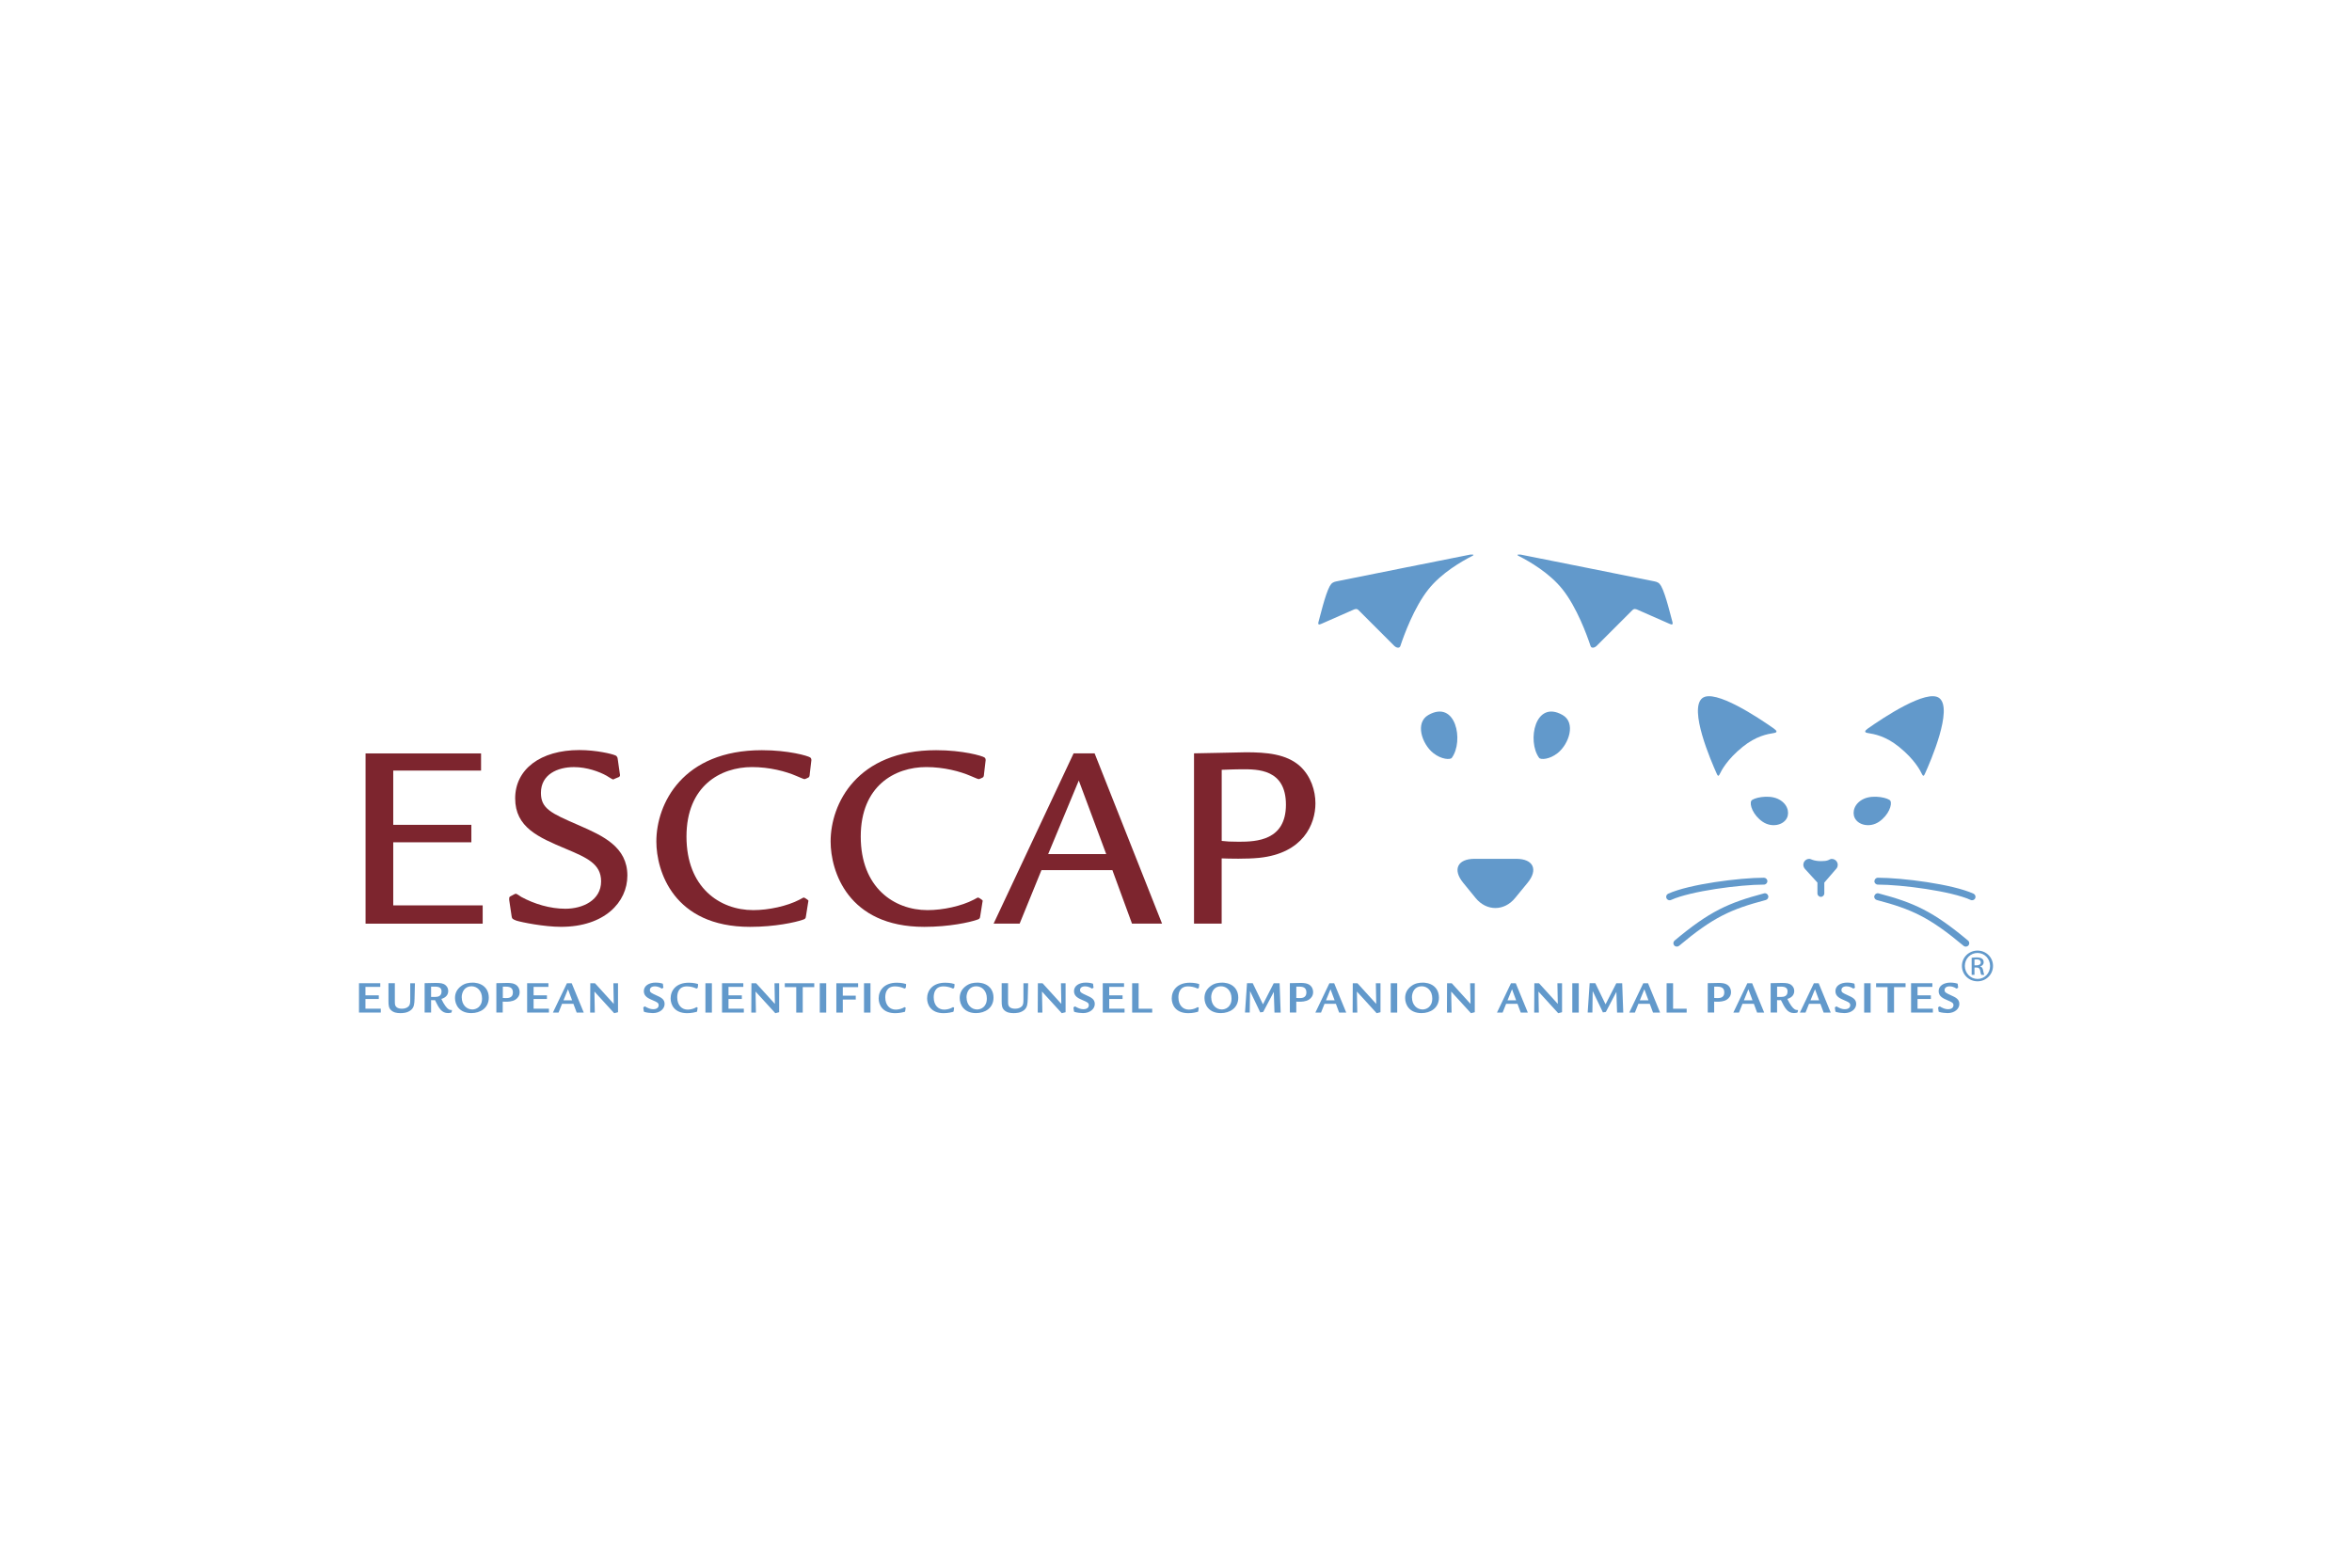 <?xml version="1.0" encoding="UTF-8"?>
<svg xmlns="http://www.w3.org/2000/svg" id="Ebene_1" data-name="Ebene 1" viewBox="0 0 684 456">
  <defs>
    <style>
      .cls-1 {
        fill: #6299cb;
      }

      .cls-2 {
        fill: #7d252e;
      }
    </style>
  </defs>
  <g>
    <path class="cls-1" d="M110.59,286v1.06h-4.31v2.46h3.88v1.06h-3.88v2.82h4.46v1.13h-6.34v-8.54h6.19v.02Z"></path>
    <path class="cls-1" d="M114.83,286v5.08c0,.96,0,1.35.38,1.77.29.33.86.56,1.67.56s1.57-.25,1.98-.73c.44-.47.44-1.11.44-2.2v-4.48h1.37l-.11,4.44c-.04,1.55-.13,2.51-.96,3.28-1.09.98-2.6.98-3.15.98-1,0-1.98-.15-2.73-.86-.67-.64-.75-1.42-.75-2.68v-5.17h1.88-.02Z"></path>
    <path class="cls-1" d="M125.37,294.52h-1.88v-8.54c.38,0,2.88-.07,3.17-.07,1.47,0,2.24.09,2.93.67.62.53.76,1.17.76,1.69,0,1-.6,1.89-2,2.29.78,1.67,1.6,2.71,2.13,3.02.38.22.73.22.95.22v.07l-.09.53c0,.05-.02.09-.07.13-.13.07-.6.15-.98.15-1.82,0-2.62-1.33-3.79-3.77-.4.04-.75.04-1.13,0v3.6ZM125.37,289.97c.98.02,1.29.04,1.78-.04.89-.15,1.26-.75,1.26-1.53,0-.89-.46-1.42-1.93-1.42h-1.11v3-.02Z"></path>
    <path class="cls-1" d="M140.68,286.85c.56.46,1.47,1.47,1.47,3.33,0,3.06-2.51,4.51-5.08,4.51-3.44,0-4.75-2.37-4.75-4.39,0-1.53.66-2.58,1.64-3.37,1.18-.95,2.4-1.11,3.59-1.11.33,0,1.95.07,3.11,1.02h.02ZM134.29,290.13c0,2.2,1.46,3.5,3.08,3.5,1.06,0,2.82-.69,2.82-3.22,0-2.24-1.46-3.53-3.08-3.53-1.89,0-2.84,1.55-2.84,3.26h.02Z"></path>
    <path class="cls-1" d="M146.23,294.52h-1.88v-8.54c.76,0,2.09-.07,3.11-.07.91,0,2.04.04,2.86.76.49.44.8,1.11.8,1.91,0,1.04-.55,1.73-1.17,2.15-.93.64-2.29.64-2.82.64-.36,0-.6,0-.93-.02v3.17h.02ZM146.23,290.28c.22.02.38.04.84.04.67,0,2.09,0,2.09-1.62,0-1.22-.66-1.71-2.02-1.71h-.91v3.29Z"></path>
    <path class="cls-1" d="M159.49,286v1.06h-4.31v2.46h3.88v1.06h-3.88v2.82h4.46v1.13h-6.34v-8.54h6.19v.02Z"></path>
    <path class="cls-1" d="M166.26,286l3.51,8.54h-2.06l-.95-2.55h-3.31l-1.02,2.55h-1.64l4.08-8.54h1.38ZM166.38,290.97l-1.2-3.22-1.31,3.22h2.51Z"></path>
    <path class="cls-1" d="M173.03,286l5.46,6.01-.11-6.01h1.35v8.43l-1.11.29-5.75-6.3.11,6.12h-1.35l.04-8.54h1.37Z"></path>
    <path class="cls-1" d="M192.93,287.13c0,.11-.02.18-.07.22l-.31.16s-.07.04-.11.04c-.07,0-.38-.22-.44-.27-.33-.16-.91-.38-1.55-.38-.93,0-1.46.44-1.46,1.07,0,.69.4.86,1.8,1.51,1.42.64,2.49,1.13,2.49,2.55s-1.37,2.66-3.42,2.66c-.69,0-1.78-.13-2.4-.33-.2-.05-.22-.09-.24-.24l-.13-.93c0-.16,0-.18.07-.24l.33-.18s.07-.04.09-.04.38.22.44.27c1.02.55,1.69.55,1.98.55,1.15,0,1.55-.6,1.55-1.17,0-.69-.53-.91-1.67-1.4-1.31-.56-2.64-1.13-2.64-2.68s1.47-2.49,3.44-2.49c.93,0,1.84.22,1.97.27.13.05.13.11.15.22l.09.8.04.02Z"></path>
    <path class="cls-1" d="M202.88,287.29s-.02.09-.07.13c-.05.02-.22.13-.27.13-.07,0-.36-.16-.42-.18-.58-.24-1.47-.46-2.35-.46-2.44,0-2.82,1.97-2.82,3.17,0,2.37,1.37,3.59,3.04,3.59.56,0,1.35-.13,2.02-.44.07-.04.53-.29.55-.29.04,0,.24.11.27.13.05.02.05.05.04.18l-.13.86c-.02.16-.05.18-.18.22-.24.07-1.42.38-2.71.38-3.66,0-4.82-2.4-4.82-4.3,0-2.35,1.62-4.57,5.28-4.57,1.44,0,2.48.31,2.57.35.11.04.16.07.13.27l-.09.84h-.02Z"></path>
    <path class="cls-1" d="M207.03,286v8.54h-1.88v-8.54h1.88Z"></path>
    <path class="cls-1" d="M216.17,286v1.06h-4.31v2.46h3.88v1.06h-3.88v2.82h4.46v1.13h-6.34v-8.54h6.19v.02Z"></path>
    <path class="cls-1" d="M219.89,286l5.46,6.01-.11-6.01h1.35v8.43l-1.11.29-5.75-6.3.11,6.12h-1.35l.04-8.54s1.37,0,1.37,0Z"></path>
    <path class="cls-1" d="M236.8,286v1.13h-3.35v7.41h-1.89v-7.41h-3.33v-1.13h8.57Z"></path>
    <path class="cls-1" d="M240.28,286v8.54h-1.88v-8.54h1.88Z"></path>
    <path class="cls-1" d="M249.56,286v1.13h-4.46v2.49h3.77v1.13h-3.77v3.79h-1.88v-8.54s6.34,0,6.34,0Z"></path>
    <path class="cls-1" d="M253.15,286v8.54h-1.88v-8.54h1.88Z"></path>
    <path class="cls-1" d="M263.38,287.29s-.02.09-.07.13c-.05.02-.22.13-.27.13-.07,0-.36-.16-.42-.18-.58-.24-1.47-.46-2.35-.46-2.44,0-2.82,1.97-2.82,3.17,0,2.37,1.37,3.59,3.04,3.59.56,0,1.35-.13,2.02-.44.07-.04.53-.29.55-.29.04,0,.24.11.27.13.05.02.05.05.04.18l-.13.86c-.02.16-.05.18-.18.22-.24.07-1.42.38-2.71.38-3.66,0-4.82-2.4-4.82-4.3,0-2.35,1.62-4.57,5.28-4.57,1.44,0,2.48.31,2.57.35.11.04.16.07.13.27l-.09.84h-.02Z"></path>
    <path class="cls-1" d="M277.47,287.29s-.02.09-.07.13c-.05.02-.22.13-.27.13-.07,0-.36-.16-.42-.18-.58-.24-1.47-.46-2.35-.46-2.44,0-2.82,1.97-2.82,3.17,0,2.37,1.37,3.59,3.04,3.59.56,0,1.35-.13,2.02-.44.07-.04.53-.29.55-.29.04,0,.24.11.27.13.05.02.05.05.04.18l-.13.86c-.02.16-.05.18-.18.22-.24.07-1.42.38-2.71.38-3.66,0-4.82-2.4-4.82-4.3,0-2.35,1.62-4.57,5.28-4.57,1.44,0,2.48.31,2.57.35.11.04.16.07.13.27l-.09.84h-.02Z"></path>
    <path class="cls-1" d="M287.46,286.85c.56.46,1.47,1.47,1.47,3.33,0,3.06-2.51,4.51-5.08,4.51-3.44,0-4.75-2.37-4.75-4.39,0-1.53.66-2.58,1.64-3.37,1.18-.95,2.4-1.11,3.59-1.11.33,0,1.95.07,3.11,1.02h.02ZM281.09,290.13c0,2.2,1.46,3.5,3.08,3.5,1.06,0,2.82-.69,2.82-3.22,0-2.24-1.46-3.53-3.08-3.53-1.89,0-2.84,1.55-2.84,3.26h.02Z"></path>
    <path class="cls-1" d="M293.16,286v5.08c0,.96,0,1.35.38,1.77.29.33.86.56,1.67.56s1.57-.25,1.98-.73c.44-.47.44-1.11.44-2.2v-4.48h1.37l-.11,4.44c-.04,1.55-.13,2.51-.96,3.28-1.09.98-2.6.98-3.15.98-1,0-1.98-.15-2.73-.86-.67-.64-.75-1.42-.75-2.68v-5.17h1.88-.02Z"></path>
    <path class="cls-1" d="M303.19,286l5.46,6.01-.11-6.01h1.35v8.43l-1.11.29-5.75-6.3.11,6.12h-1.35l.04-8.54h1.37Z"></path>
    <path class="cls-1" d="M318.03,287.13c0,.11-.02.18-.07.22l-.31.16s-.07.04-.11.04c-.07,0-.38-.22-.44-.27-.33-.16-.91-.38-1.55-.38-.93,0-1.46.44-1.46,1.07,0,.69.4.86,1.8,1.51,1.42.64,2.49,1.13,2.49,2.55s-1.37,2.66-3.42,2.66c-.69,0-1.78-.13-2.4-.33-.2-.05-.22-.09-.24-.24l-.13-.93c0-.16,0-.18.07-.24l.33-.18s.07-.04.09-.04.38.22.44.27c1.02.55,1.69.55,1.98.55,1.15,0,1.55-.6,1.55-1.17,0-.69-.53-.91-1.67-1.4-1.31-.56-2.64-1.13-2.64-2.68s1.47-2.49,3.44-2.49c.93,0,1.84.22,1.97.27s.13.11.15.22l.09.8.04.02Z"></path>
    <path class="cls-1" d="M326.89,286v1.06h-4.31v2.46h3.88v1.06h-3.88v2.82h4.46v1.13h-6.34v-8.54h6.19v.02Z"></path>
    <path class="cls-1" d="M331.13,286v7.41h3.95v1.13h-5.83v-8.54h1.88Z"></path>
    <path class="cls-1" d="M348.63,287.29s-.02.09-.07.13c-.05.02-.22.13-.27.13-.07,0-.36-.16-.42-.18-.58-.24-1.47-.46-2.35-.46-2.44,0-2.82,1.97-2.82,3.17,0,2.37,1.37,3.59,3.04,3.59.56,0,1.35-.13,2.02-.44.07-.04.53-.29.55-.29.04,0,.22.11.27.13s.05.05.02.18l-.13.86c-.02.16-.05.18-.18.22-.22.07-1.42.38-2.71.38-3.66,0-4.82-2.4-4.82-4.3,0-2.35,1.62-4.57,5.28-4.57,1.44,0,2.48.31,2.57.35.11.04.16.07.13.27l-.09.84Z"></path>
    <path class="cls-1" d="M358.64,286.85c.56.46,1.47,1.47,1.47,3.33,0,3.06-2.51,4.51-5.08,4.51-3.44,0-4.75-2.37-4.75-4.39,0-1.53.66-2.58,1.64-3.37,1.18-.95,2.4-1.11,3.59-1.11.33,0,1.95.07,3.11,1.02h.02ZM352.25,290.13c0,2.2,1.46,3.5,3.08,3.5,1.06,0,2.82-.69,2.82-3.22,0-2.24-1.46-3.53-3.08-3.53-1.89,0-2.84,1.55-2.84,3.26h.02Z"></path>
    <path class="cls-1" d="M364.32,286l2.97,6.13,3.13-6.13h1.71l.31,8.54h-1.8l-.2-6.03-3.08,5.84-.86.13-2.97-6.21-.09,6.26h-1.37l.58-8.54h1.67-.02Z"></path>
    <path class="cls-1" d="M376.99,294.52h-1.88v-8.54c.76,0,2.09-.07,3.11-.07.91,0,2.04.04,2.86.76.49.44.8,1.11.8,1.91,0,1.04-.55,1.73-1.17,2.15-.93.64-2.29.64-2.8.64-.36,0-.6,0-.93-.02v3.17h0ZM376.99,290.28c.22.02.38.04.84.04.67,0,2.09,0,2.09-1.62,0-1.22-.66-1.71-2.02-1.71h-.91v3.29Z"></path>
    <path class="cls-1" d="M388,286l3.51,8.54h-2.06l-.95-2.55h-3.31l-1.02,2.55h-1.64l4.08-8.54h1.38ZM388.13,290.97l-1.2-3.22-1.31,3.22h2.51Z"></path>
    <path class="cls-1" d="M394.77,286l5.46,6.01-.11-6.01h1.35v8.43l-1.11.29-5.75-6.3.11,6.12h-1.35l.04-8.54h1.37Z"></path>
    <path class="cls-1" d="M406.33,286v8.54h-1.88v-8.54h1.88Z"></path>
    <path class="cls-1" d="M417,286.85c.56.46,1.47,1.47,1.47,3.33,0,3.06-2.51,4.51-5.08,4.51-3.44,0-4.75-2.37-4.75-4.39,0-1.53.66-2.58,1.64-3.37,1.18-.95,2.4-1.11,3.59-1.11.33,0,1.95.07,3.11,1.02h.02ZM410.63,290.13c0,2.2,1.46,3.5,3.08,3.5,1.06,0,2.82-.69,2.82-3.22,0-2.24-1.46-3.53-3.08-3.53-1.89,0-2.84,1.55-2.84,3.26h.02Z"></path>
    <path class="cls-1" d="M422.19,286l5.46,6.01-.11-6.01h1.35v8.43l-1.11.29-5.75-6.3.11,6.12h-1.35l.04-8.54h1.37Z"></path>
    <path class="cls-1" d="M440.81,286l3.51,8.54h-2.06l-.95-2.55h-3.31l-1.02,2.55h-1.64l4.08-8.54h1.38ZM440.92,290.97l-1.2-3.22-1.31,3.22h2.51Z"></path>
    <path class="cls-1" d="M447.57,286l5.46,6.01-.11-6.01h1.35v8.43l-1.11.29-5.75-6.3.11,6.12h-1.35l.04-8.54h1.37Z"></path>
    <path class="cls-1" d="M459.13,286v8.54h-1.88v-8.54h1.88Z"></path>
    <path class="cls-1" d="M463.95,286l2.97,6.13,3.13-6.13h1.71l.31,8.54h-1.8l-.2-6.03-3.06,5.84-.86.13-2.97-6.21-.09,6.26h-1.37l.58-8.54h1.67-.04Z"></path>
    <path class="cls-1" d="M479.28,286l3.51,8.54h-2.06l-.95-2.55h-3.31l-1.02,2.55h-1.64l4.08-8.54h1.38ZM479.4,290.97l-1.2-3.22-1.31,3.22h2.51Z"></path>
    <path class="cls-1" d="M486.56,286v7.41h3.95v1.13h-5.83v-8.54h1.88Z"></path>
    <path class="cls-1" d="M498.52,294.52h-1.88v-8.54c.76,0,2.09-.07,3.11-.07.91,0,2.04.04,2.86.76.49.44.8,1.11.8,1.91,0,1.04-.55,1.73-1.17,2.15-.93.64-2.29.64-2.8.64-.36,0-.6,0-.93-.02v3.17h0ZM498.52,290.28c.22.02.38.04.84.04.67,0,2.09,0,2.09-1.62,0-1.22-.66-1.71-2.02-1.71h-.91v3.29Z"></path>
    <path class="cls-1" d="M509.55,286l3.51,8.54h-2.06l-.95-2.55h-3.31l-1.02,2.55h-1.64l4.08-8.54h1.38ZM509.66,290.97l-1.2-3.22-1.31,3.22h2.51Z"></path>
    <path class="cls-1" d="M516.81,294.52h-1.88v-8.54c.38,0,2.88-.07,3.17-.07,1.46,0,2.24.09,2.93.67.62.53.76,1.17.76,1.69,0,1-.6,1.89-2,2.29.78,1.67,1.6,2.71,2.13,3.02.38.22.73.22.95.22l.04.07-.13.53s-.04.09-.07.13c-.13.07-.6.15-.98.15-1.82,0-2.62-1.33-3.8-3.77-.4.04-.75.04-1.13,0v3.59l.02.02ZM516.81,289.97c.98.02,1.29.04,1.78-.04.89-.15,1.26-.75,1.26-1.53,0-.89-.46-1.42-1.93-1.42h-1.11v3-.02Z"></path>
    <path class="cls-1" d="M528.9,286l3.51,8.54h-2.06l-.95-2.55h-3.31l-1.02,2.55h-1.64l4.08-8.54h1.38ZM529.03,290.97l-1.2-3.22-1.31,3.22h2.51Z"></path>
    <path class="cls-1" d="M539.46,287.13c0,.11-.02.18-.07.22l-.31.16s-.07.04-.11.04c-.07,0-.38-.22-.44-.27-.33-.16-.91-.38-1.55-.38-.93,0-1.46.44-1.46,1.07,0,.69.4.86,1.8,1.51,1.42.64,2.49,1.13,2.49,2.55s-1.37,2.66-3.42,2.66c-.69,0-1.78-.13-2.4-.33-.2-.05-.22-.09-.24-.24l-.13-.93c0-.16,0-.18.07-.24l.33-.18s.07-.04.09-.04.38.22.44.27c1.02.55,1.69.55,1.98.55,1.15,0,1.55-.6,1.55-1.17,0-.69-.53-.91-1.67-1.4-1.31-.56-2.64-1.13-2.64-2.68s1.47-2.49,3.44-2.49c.93,0,1.84.22,1.97.27s.13.11.15.22l.09.8.04.02Z"></path>
    <path class="cls-1" d="M544.01,286v8.54h-1.88v-8.54h1.88Z"></path>
    <path class="cls-1" d="M554.17,286v1.13h-3.35v7.41h-1.89v-7.41h-3.33v-1.13h8.57,0Z"></path>
    <path class="cls-1" d="M561.96,286v1.06h-4.31v2.46h3.88v1.06h-3.88v2.82h4.46v1.13h-6.34v-8.54h6.19v.02Z"></path>
    <path class="cls-1" d="M569.46,287.13c0,.11-.02.18-.07.22l-.31.16s-.09.04-.11.04c-.09,0-.38-.22-.44-.27-.35-.16-.91-.38-1.55-.38-.93,0-1.46.44-1.46,1.07,0,.69.4.86,1.8,1.51,1.42.64,2.49,1.13,2.49,2.55s-1.37,2.66-3.42,2.66c-.69,0-1.78-.13-2.4-.33-.2-.05-.22-.09-.22-.24l-.13-.93c0-.16,0-.18.07-.24l.33-.18s.07-.04.09-.04.38.22.44.27c1.02.55,1.69.55,1.98.55,1.15,0,1.55-.6,1.55-1.17,0-.69-.53-.91-1.67-1.4-1.31-.56-2.64-1.13-2.64-2.68s1.47-2.49,3.44-2.49c.93,0,1.84.22,1.97.27s.13.11.15.22l.09.8.02.02Z"></path>
  </g>
  <g>
    <path class="cls-2" d="M139.9,219.13v5.01h-25.54v15.78h22.72v5.08h-22.72v18.35h26.01v5.32h-34.06v-49.52h33.59v-.02Z"></path>
    <path class="cls-2" d="M180.27,225.14c.07.38.07.62-.24.86l-1.33.55c-.24.16-.31.16-.38.16-.31,0-1.64-.93-1.95-1.09-2.11-1.17-5.7-2.49-9.45-2.49-4.77,0-9.61,2.11-9.61,7.5,0,4.61,2.97,5.93,11.09,9.45,6.95,3.04,14.05,6.24,14.05,14.6,0,7.74-6.64,14.91-19.3,14.91-4.92,0-11.49-1.33-12.96-1.8-1.02-.38-1.33-.55-1.4-1.26l-.71-4.77c0-.55-.07-.78.31-1.02l1.17-.62s.31-.16.47-.16c.24,0,1.33.78,1.57.93,3.75,2.04,8.36,3.44,12.82,3.44,5.08,0,10.39-2.49,10.39-7.97,0-5.08-4.13-6.88-10.23-9.45-7.97-3.35-14.76-6.24-14.76-14.69s7.34-14.05,18.66-14.05c5.08,0,9.61,1.17,10.3,1.49.31.07.78.31.86,1.09l.62,4.37.02.04Z"></path>
    <path class="cls-2" d="M235.49,225.38c-.07.47-.16.62-.38.78-.16.07-.93.47-1.17.47s-1.95-.78-2.35-.93c-3.04-1.33-7.81-2.58-12.89-2.58-9.14,0-19.06,5.46-19.06,20.22s9.61,21.39,19.44,21.39c4.46,0,9.85-1.17,13.43-3.04,1.09-.62,1.17-.62,1.26-.62.16,0,1.02.55,1.17.71.24.16.16.31.07.78l-.62,3.91c-.07.71-.24.86-1.02,1.09-2.04.71-7.97,2.04-15.24,2.04-22.34,0-27.25-16.33-27.25-24.83,0-11.01,7.65-26.56,30.69-26.56,7.74,0,13.36,1.64,14.05,2.11.38.24.38.78.31,1.09l-.47,3.99.02-.04Z"></path>
    <path class="cls-2" d="M286.17,225.38c-.07.47-.16.62-.38.78-.16.07-.93.47-1.17.47s-1.95-.78-2.35-.93c-3.04-1.33-7.81-2.58-12.89-2.58-9.14,0-19.06,5.46-19.06,20.22s9.61,21.39,19.44,21.39c4.46,0,9.85-1.17,13.43-3.04,1.09-.62,1.17-.62,1.26-.62.16,0,1.02.55,1.17.71.24.16.16.31.07.78l-.62,3.91c-.07.71-.24.86-1.02,1.09-2.04.71-7.97,2.04-15.24,2.04-22.34,0-27.25-16.33-27.25-24.83,0-11.01,7.65-26.56,30.69-26.56,7.74,0,13.36,1.64,14.05,2.11.38.24.38.78.31,1.09l-.47,3.99.02-.04Z"></path>
    <path class="cls-2" d="M318.33,219.13l19.61,49.52h-8.74l-5.7-15.55h-20.63l-6.34,15.55h-7.57l23.26-49.52h6.1ZM321.7,248.42l-7.97-21.39-8.9,21.39s16.88,0,16.88,0Z"></path>
    <path class="cls-2" d="M355.29,268.65h-8.05v-49.52c2.04,0,14.05-.31,15.07-.31,6.01,0,11.8.47,15.78,4.06,3.13,2.89,4.46,7.1,4.46,10.78,0,6.1-3.59,14.53-16.33,15.86-3.75.38-8.9.24-10.94.16v18.97ZM355.29,244.6c1.4.16,2.49.24,5.01.24,5.15,0,13.67-.38,13.67-10.78s-8.28-10.3-12.82-10.3c-1.17,0-3.75.07-5.86.16v20.7-.02Z"></path>
  </g>
  <path class="cls-1" d="M442.14,161.3s38.39,7.65,39.12,7.83c.75.18,1.27.36,1.84,1.37,1.33,2.4,2.91,9.21,3.2,10.14.36,1.17-.04,1.13-.8.8-.6-.27-6.75-2.97-9.23-4.06-.62-.27-1.04-.42-1.6.15s-9.94,9.94-10.38,10.38c-.44.44-1.46.82-1.73,0-1.04-3.15-4-11.27-8.16-16.49-3.8-4.79-9.72-8.17-12.69-9.68-1.13-.56.42-.42.42-.42h0Z"></path>
  <path class="cls-1" d="M427.67,161.3s-38.39,7.65-39.12,7.83c-.75.18-1.27.36-1.84,1.37-1.33,2.4-2.91,9.21-3.2,10.14-.36,1.17.04,1.13.8.8.6-.27,6.75-2.97,9.23-4.06.62-.27,1.04-.42,1.6.15s9.94,9.94,10.38,10.38c.44.44,1.46.82,1.73,0,1.04-3.15,4-11.27,8.16-16.49,3.8-4.79,9.72-8.17,12.69-9.68,1.13-.56-.42-.42-.42-.42h0Z"></path>
  <path class="cls-1" d="M500.01,225.38c.62-1.31,2.29-4.51,6.79-8.14,3.91-3.15,7.12-3.71,9.17-4.04.89-.15.89-.58-.07-1.26-4.44-3.13-17.26-11.69-20.84-8.87-4,3.15,2.51,18.26,4.24,22.08.25.56.49.66.69.22h.02Z"></path>
  <path class="cls-1" d="M559.05,225.38c-.62-1.31-2.29-4.51-6.79-8.14-3.91-3.15-7.12-3.71-9.17-4.04-.89-.15-.89-.58.07-1.26,4.44-3.13,17.26-11.69,20.84-8.87,4,3.15-2.49,18.26-4.24,22.08-.25.56-.49.66-.69.22h-.02Z"></path>
  <path class="cls-1" d="M509.31,232.93c-.6,1.06.47,4.19,3.33,6.12,2.6,1.75,5.99,1,7.03-1.13.84-1.73.11-4.33-2.73-5.59-2.88-1.27-7.19-.2-7.63.6Z"></path>
  <path class="cls-1" d="M549.75,232.93c.6,1.06-.47,4.19-3.33,6.12-2.6,1.75-5.99,1-7.03-1.13-.84-1.73-.11-4.33,2.71-5.59,2.88-1.27,7.19-.2,7.65.6Z"></path>
  <path class="cls-1" d="M545.09,260.57c-.15.53.18,1.07.71,1.22,10.21,2.69,15.29,5.01,25.25,13.33.42.36,1.06.29,1.42-.13.35-.42.29-1.06-.13-1.4-10.16-8.5-15.66-11-26.01-13.73-.53-.15-1.07.18-1.22.71h-.02Z"></path>
  <path class="cls-1" d="M513.01,259.86c-10.36,2.75-15.86,5.22-26.01,13.73-.42.36-.47.98-.13,1.4.36.42.98.47,1.42.13,9.94-8.32,15.02-10.63,25.23-13.33.53-.15.86-.69.71-1.22-.15-.53-.69-.86-1.22-.71Z"></path>
  <path class="cls-1" d="M545.1,256.31c0,.55.46,1,1,1,6.94,0,21.32,1.88,27,4.46.51.24,1.09,0,1.33-.49.22-.51,0-1.09-.49-1.33-6.12-2.79-20.79-4.64-27.82-4.64-.55,0-1,.46-1,1h-.02Z"></path>
  <path class="cls-1" d="M485.14,259.95c-.51.24-.73.82-.49,1.33.22.51.82.73,1.33.49,5.68-2.58,20.06-4.46,27-4.46.55,0,1-.46,1-1s-.46-1-1-1c-7.03,0-21.7,1.86-27.82,4.64h-.02Z"></path>
  <path class="cls-1" d="M532.71,249.83c-.4,0-.71.24-1.06.38-.53.2-1.11.27-2.11.27s-1.86-.18-2.37-.35c-.31-.09-.66-.31-1-.31-.96,0-1.73.78-1.73,1.73,0,.49.22.93.53,1.26h0l3.57,3.91v3.15c0,.55.46,1,1,1s1-.46,1-1v-3.15l3.37-3.9c.09-.09.18-.18.25-.29h0c.18-.27.29-.6.29-.96,0-.95-.78-1.73-1.73-1.73l-.02-.02Z"></path>
  <path class="cls-1" d="M440.96,249.81c4.95,0,6.44,3.13,3.29,6.97l-3.66,4.46c-3.15,3.84-8.28,3.84-11.43,0l-3.64-4.46c-3.15-3.84-1.66-6.97,3.31-6.97h12.12,0Z"></path>
  <path class="cls-1" d="M452.97,219.06c-2.35,1.88-4.93,1.97-5.37,1.38-3.57-4.92-1.18-17,6.81-12.47,3.93,2.22,1.93,8.41-1.44,11.1v-.02Z"></path>
  <path class="cls-1" d="M416.84,219.06c2.35,1.88,4.93,1.97,5.37,1.38,3.57-4.92,1.18-17-6.81-12.47-3.93,2.22-1.93,8.41,1.44,11.1v-.02Z"></path>
  <path class="cls-1" d="M575.1,276.5c2.51,0,4.5,1.98,4.5,4.46s-2,4.48-4.51,4.48-4.53-1.97-4.53-4.48,2.04-4.46,4.53-4.46c0,0,.02,0,.02,0ZM575.07,277.19c-2.02,0-3.66,1.67-3.66,3.77s1.66,3.79,3.68,3.79c2.04.02,3.66-1.66,3.66-3.77s-1.62-3.79-3.66-3.79h-.02,0ZM574.21,283.56h-.82v-4.97c.42-.05.84-.11,1.44-.11.76,0,1.29.16,1.58.38.31.22.47.55.47,1.04,0,.66-.46,1.06-1,1.2v.04c.46.07.75.47.86,1.2.13.76.25,1.07.33,1.22h-.86c-.13-.16-.24-.62-.35-1.27-.13-.64-.46-.87-1.09-.87h-.56v2.15ZM574.21,280.79h.6c.67,0,1.24-.24,1.24-.86,0-.44-.33-.87-1.24-.87-.27,0-.46.02-.6.04v1.69Z"></path>
</svg>
